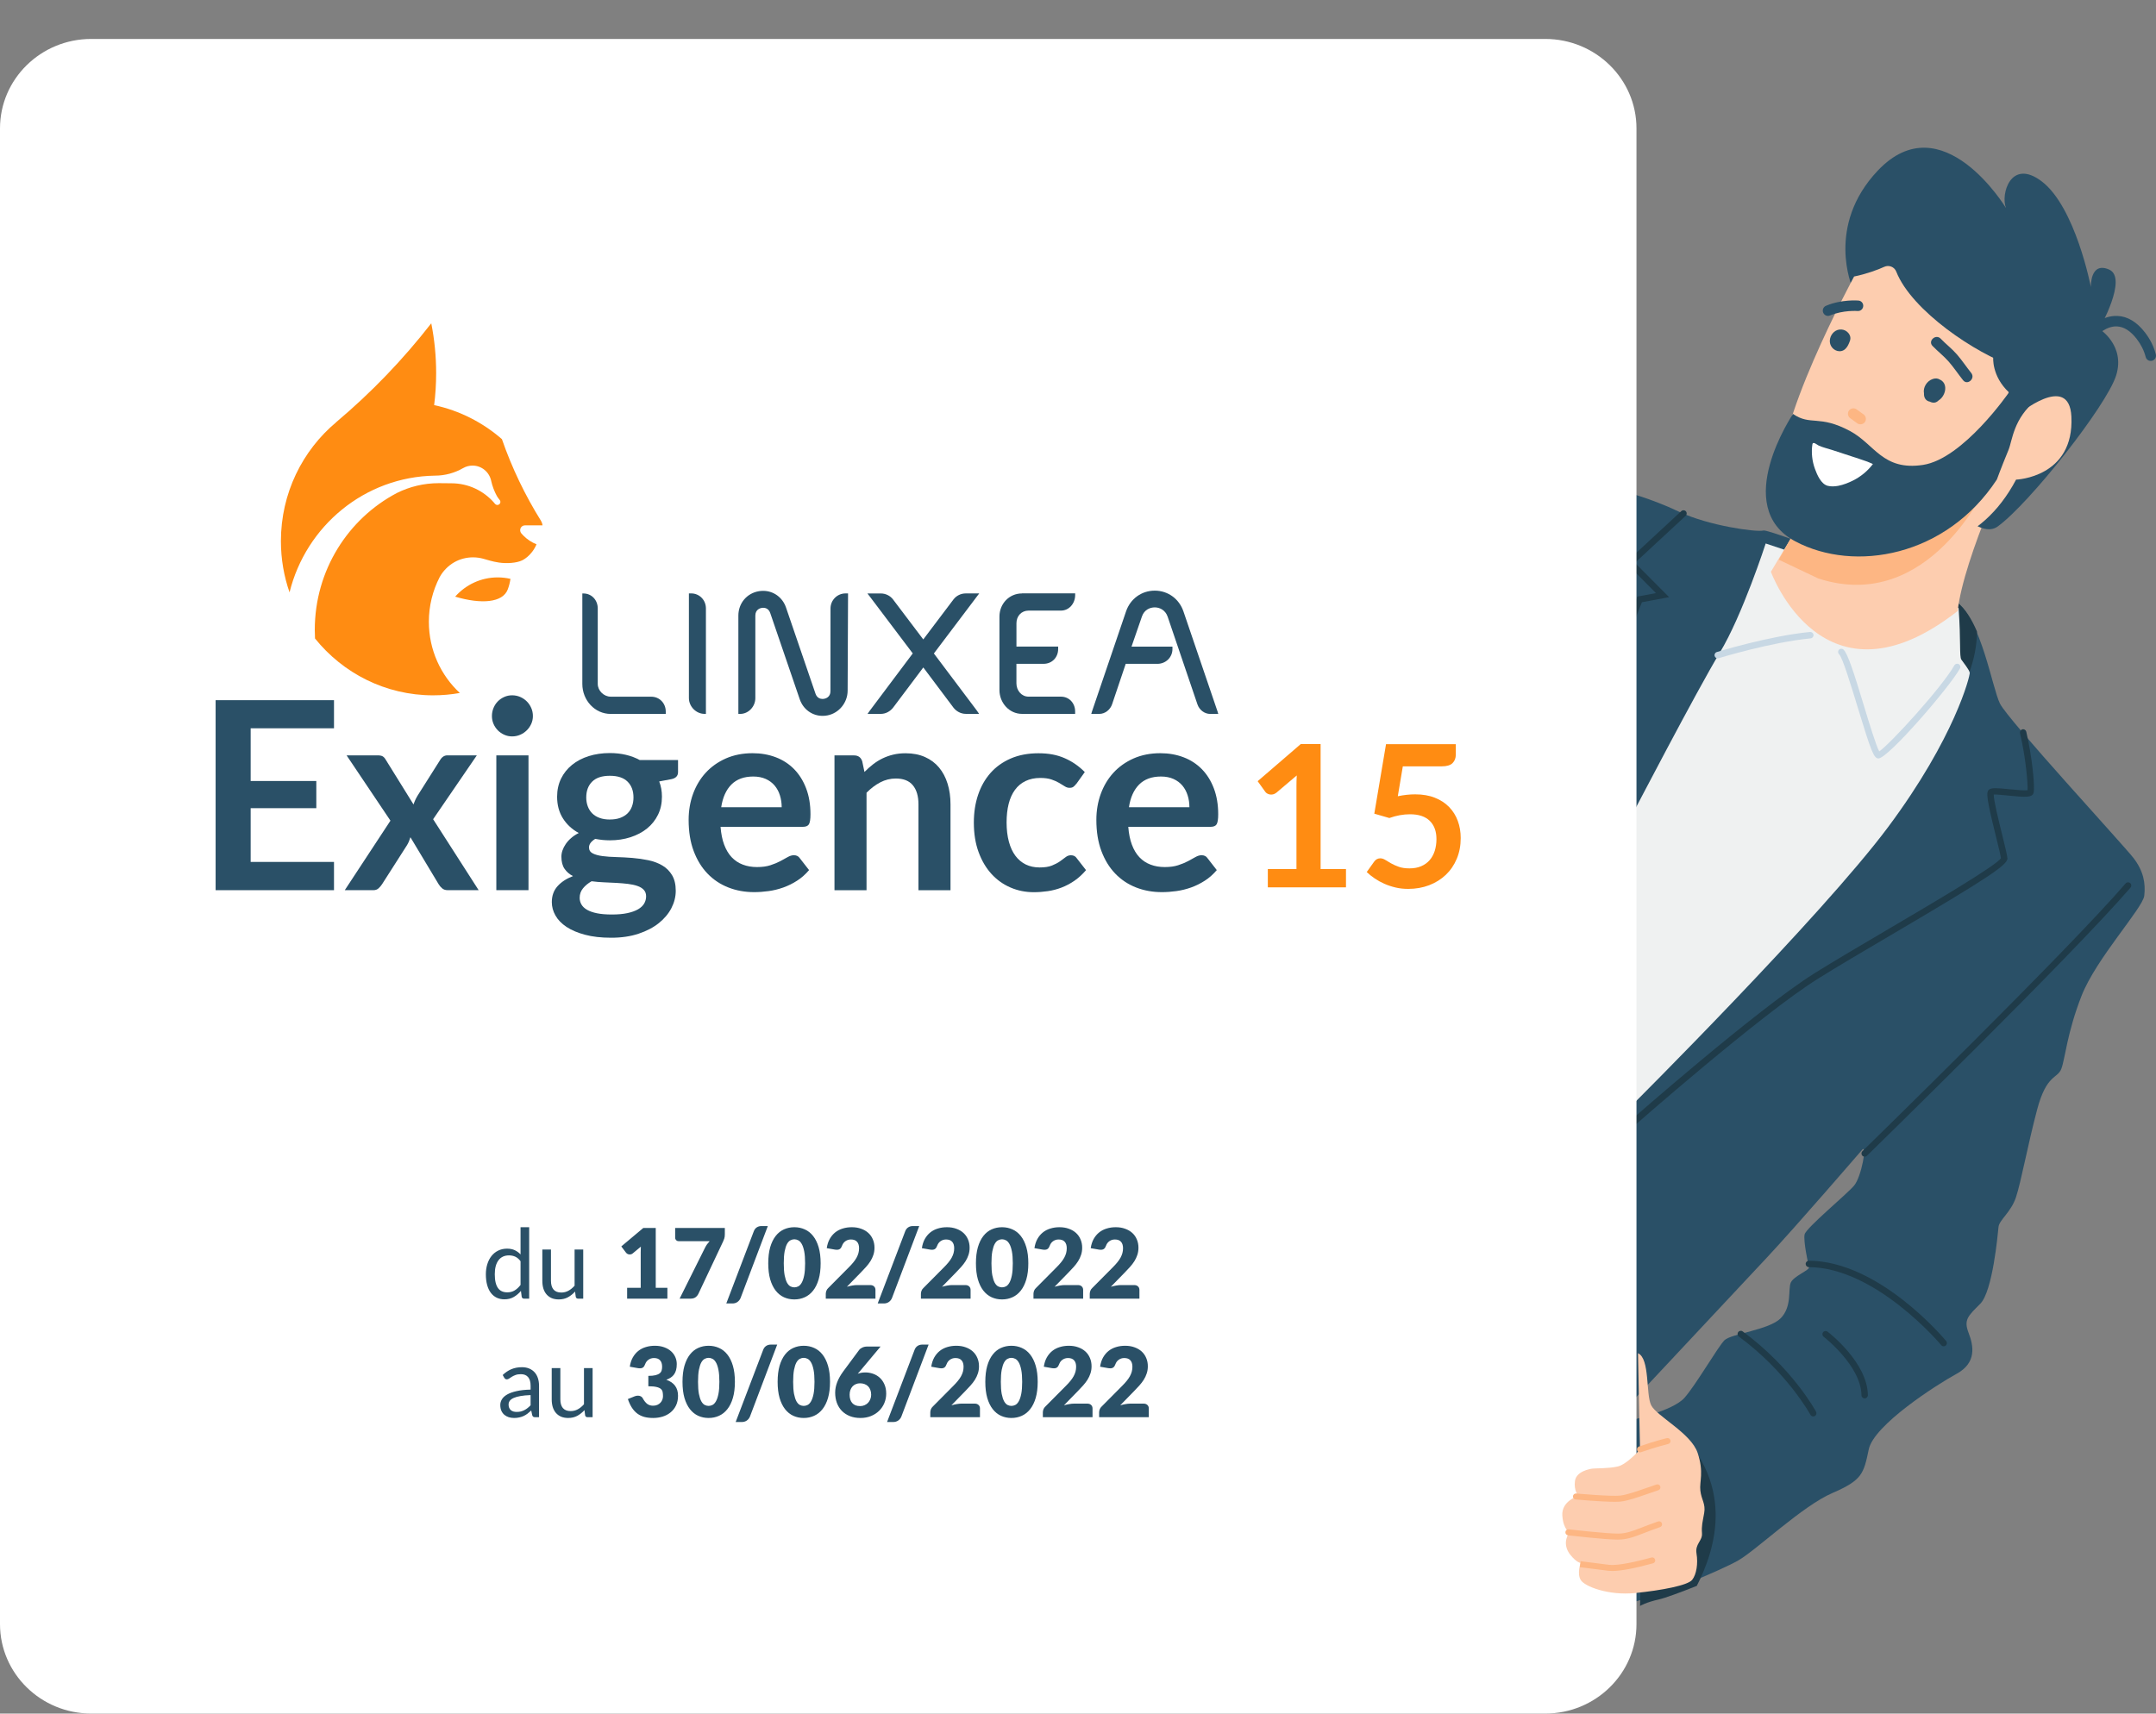 <svg xmlns="http://www.w3.org/2000/svg" width="400" height="318" viewBox="0 0 400 318" fill="none"><rect x="0" y="0" width="400" height="318" fill="#808080" stroke="none"/><g clip-path="url(#clip0_1503_3456)"><path d="M363.006 111.779C367.67 115.299 369.565 127.558 371.052 130.574C372.538 133.587 393.901 156.752 395.794 159.188C397.686 161.626 398.093 163.929 397.822 166.232C397.551 168.535 388.897 177.883 386.192 184.788C383.487 191.697 383.153 196.439 382.442 198.335C381.73 200.231 379.702 199.284 377.945 205.919C376.188 212.556 374.969 219.329 374.024 222.172C373.076 225.017 370.913 226.371 370.778 227.724C370.642 229.078 369.698 239.643 367.399 241.946C365.1 244.249 364.291 244.927 365.235 247.365C366.18 249.804 366.722 252.918 363.003 254.949C359.284 256.981 347.657 264.432 346.709 268.969C345.762 273.505 345.494 274.685 339.948 277.077C334.406 279.468 325.885 287.629 322.506 289.576C319.127 291.522 307.397 296.264 304.947 296.806C302.497 297.349 301.413 298.024 301.413 298.024L302.361 263.619C302.361 263.619 310.338 261.858 312.501 259.42C314.665 256.981 318.721 249.937 319.939 248.719C321.155 247.501 328.187 246.823 330.35 244.656C332.513 242.488 331.701 239.239 332.243 238.018C332.784 236.8 335.757 235.715 335.622 235.172C335.486 234.63 334.538 230.295 334.809 229.077C335.08 227.86 342.65 221.626 344.004 220.001C345.355 218.377 346.439 212.282 345.491 213.364C344.543 214.449 333.59 227.182 327.777 233.412C321.964 239.643 301.41 261.587 301.41 261.587V91.254C301.41 91.254 306.146 92.409 311.553 94.983C316.96 97.557 325.885 98.8 327.169 98.45C328.454 98.1 362.999 111.782 362.999 111.782L363.006 111.779Z" fill="#2A5067"></path><path d="M366.79 117.199C366.781 119.767 366.239 122.41 365.342 124.849C365.342 124.849 349.386 146.453 349.76 145.913C350.053 145.49 355.287 119.609 359.721 110.441C361.815 111.265 363.109 111.779 363.109 111.779C364.589 112.896 365.792 114.896 366.79 117.202V117.199Z" fill="#1F3B49"></path><path d="M363.379 112.854C363.823 118.958 363.486 121.804 363.89 122.412C364.296 123.021 365.376 124.308 365.445 124.851C365.511 125.394 362.712 136.839 350.289 153.499C337.863 170.159 302.574 205.309 302.574 205.309V151.669C302.574 151.669 314.878 128.031 319.069 121.125C323.26 114.216 327.587 100.859 327.587 100.859L363.379 112.854Z" fill="#EFF1F1"></path><path d="M328.555 106.107C328.555 106.107 338.27 132.909 363.213 113.384C364.256 103.482 373.879 83.162 373.879 83.162L369.851 82.692L365.414 81.203L348.199 89.484L338.317 89.74L328.555 106.107Z" fill="#FDCDAF"></path><path d="M348.493 140.752C350.291 140.752 361.631 127.622 363.63 124.057C363.791 123.77 363.69 123.404 363.404 123.243C363.117 123.082 362.755 123.183 362.591 123.47C360.321 127.511 350.694 138.064 348.654 139.439C348.058 138.367 346.814 134.272 345.797 130.925C343.983 124.956 342.825 121.281 342.015 120.546C341.773 120.325 341.395 120.341 341.174 120.587C340.954 120.83 340.97 121.208 341.215 121.429C341.839 122 343.47 127.36 344.66 131.275C347.148 139.458 347.649 140.701 348.474 140.752C348.48 140.752 348.49 140.752 348.496 140.752H348.493Z" fill="#C8D8E4"></path><path d="M318.694 122.172C318.754 122.172 318.81 122.163 318.87 122.147C318.965 122.119 328.434 119.2 335.922 118.469C336.25 118.437 336.489 118.144 336.458 117.816C336.426 117.487 336.124 117.254 335.806 117.279C328.194 118.021 318.612 120.973 318.514 121.005C318.199 121.103 318.023 121.437 318.121 121.753C318.199 122.008 318.436 122.172 318.691 122.172H318.694Z" fill="#C8D8E4"></path><path d="M302.47 209.359C302.303 209.359 302.14 209.29 302.023 209.157C301.806 208.911 301.831 208.532 302.077 208.315C302.313 208.107 325.899 187.345 336.634 180.623C340.193 178.395 345.099 175.509 350.292 172.452C358.747 167.477 370.285 160.688 371.23 159.265C371.145 158.622 370.729 156.94 370.292 155.17C368.534 148.063 368.446 146.996 369.029 146.533C369.485 146.167 370.443 146.223 372.855 146.466C373.9 146.57 375.588 146.741 376.165 146.64C376.265 145.514 375.824 140.51 374.773 136.068C374.697 135.747 374.895 135.425 375.214 135.349C375.535 135.27 375.856 135.472 375.932 135.791C376.99 140.258 377.604 146.186 377.27 147.186C376.986 148.041 375.673 147.946 372.738 147.653C371.772 147.555 370.355 147.413 369.895 147.447C369.873 148.495 370.852 152.457 371.454 154.883C371.97 156.978 372.379 158.634 372.433 159.275C372.534 160.48 368.711 163.003 350.9 173.483C345.713 176.534 340.813 179.417 337.271 181.638C326.62 188.307 303.106 209.006 302.87 209.214C302.757 209.315 302.615 209.362 302.477 209.362L302.47 209.359Z" fill="#1F3B49"></path><path d="M345.951 214.657C346.102 214.657 346.25 214.6 346.367 214.487C346.745 214.117 384.294 177.46 395.272 164.721C395.486 164.472 395.461 164.093 395.209 163.878C394.957 163.664 394.582 163.692 394.368 163.942C383.425 176.642 345.913 213.262 345.535 213.632C345.299 213.862 345.296 214.24 345.523 214.477C345.639 214.597 345.794 214.657 345.948 214.657H345.951Z" fill="#1F3B49"></path><path d="M360.612 249.842C360.747 249.842 360.883 249.798 360.993 249.703C361.245 249.492 361.28 249.116 361.069 248.864C360.565 248.258 348.573 234.021 335.599 233.961C335.272 233.961 335.004 234.226 335.004 234.554C335.004 234.882 335.268 235.15 335.596 235.153C348.022 235.21 360.036 249.482 360.155 249.627C360.272 249.769 360.442 249.842 360.612 249.842Z" fill="#1F3B49"></path><path d="M336.409 262.861C336.507 262.861 336.601 262.839 336.693 262.789C336.982 262.631 337.089 262.271 336.932 261.981C336.752 261.65 332.438 253.794 323.319 247.081C323.054 246.886 322.679 246.942 322.487 247.207C322.292 247.472 322.349 247.848 322.613 248.04C331.506 254.586 335.842 262.467 335.887 262.546C335.994 262.744 336.198 262.858 336.409 262.858V262.861Z" fill="#1F3B49"></path><path d="M345.95 259.512H345.956C346.287 259.512 346.548 259.241 346.545 258.909C346.467 252.862 339.369 247.357 339.066 247.126C338.805 246.928 338.43 246.975 338.232 247.237C338.033 247.499 338.081 247.874 338.342 248.073C338.411 248.127 345.279 253.458 345.355 258.922C345.358 259.25 345.626 259.512 345.95 259.512Z" fill="#1F3B49"></path><path d="M301.52 119.654C301.848 119.654 302.115 119.385 302.115 119.057C302.115 118.215 303.602 114.262 304.619 111.764L309.67 110.823L303.328 104.448L312.74 95.725C312.983 95.501 312.995 95.122 312.775 94.883C312.551 94.64 312.173 94.627 311.931 94.851L301.608 104.416L307.229 110.066L303.762 110.713L303.639 111.013C303.186 112.117 300.922 117.694 300.922 119.064C300.922 119.395 301.19 119.66 301.517 119.66L301.52 119.654Z" fill="#1F3B49"></path><path d="M343.665 53.338C343.665 53.338 338.652 41.933 348.389 31.655C360.352 19.03 372.177 38.614 372.177 38.614C371.122 36.075 373.059 29.324 378.771 33.639C385.06 38.391 387.916 53.262 387.916 53.262C387.916 53.262 387.74 48.464 391.301 50.025C394.86 51.587 389.475 61.032 389.475 61.032C389.475 61.032 394.353 64.045 392.611 69.657C390.867 75.263 376.504 93.45 370.637 97.699C364.317 102.28 348.723 75.039 348.723 75.039L343.668 53.338H343.665Z" fill="#2A5067"></path><path d="M399.349 66.92C399.822 66.756 400.096 66.255 399.97 65.763C399.598 64.318 398.924 62.952 397.964 61.709C396.449 59.743 394.723 58.706 392.84 58.63C389.896 58.507 387.748 60.819 387.657 60.917C387.295 61.314 387.323 61.933 387.717 62.292C388.113 62.658 388.727 62.633 389.09 62.232C389.102 62.217 390.737 60.482 392.768 60.576C394.049 60.633 395.278 61.415 396.424 62.901C397.221 63.936 397.781 65.059 398.083 66.245C398.219 66.769 398.748 67.081 399.267 66.946C399.296 66.942 399.321 66.933 399.346 66.924L399.349 66.92Z" fill="#2A5067"></path><path d="M343.991 51.309C343.991 51.309 328.327 80.166 330.736 89.305C332.012 94.135 339.812 98.491 343.833 99.93C356.212 104.356 367.555 101.23 374.042 89.008C374.042 89.008 384.859 88.636 384.302 77.307C383.892 68.979 374.307 77.027 374.307 77.027C374.307 77.027 371.293 76.809 373.431 67.906C366.746 65.711 354.679 57.707 351.807 50.398C351.457 49.511 350.427 49.117 349.565 49.524C348.472 50.038 346.208 50.868 343.991 51.312V51.309Z" fill="#FDCDAF"></path><path d="M358.571 70.335C359.043 70.177 359.5 70.187 359.887 70.439C359.935 70.461 359.982 70.484 360.029 70.512C360.045 70.518 360.067 70.521 360.083 70.531C360.098 70.54 360.108 70.556 360.124 70.562C361.474 71.414 360.898 73.55 359.676 74.297C359.459 74.512 359.207 74.682 358.899 74.717C358.596 74.752 358.284 74.673 358.014 74.522C357.985 74.522 357.957 74.525 357.925 74.515C357.201 74.313 356.927 73.704 356.956 73.01C356.741 71.922 357.463 70.704 358.574 70.335H358.571Z" fill="#2A5067"></path><path d="M340.241 61.628C341.051 60.896 342.317 60.997 342.984 61.871C343.041 61.944 343.094 62.032 343.135 62.117C343.29 62.395 343.343 62.726 343.268 63.057C343.258 63.095 343.249 63.13 343.239 63.174C343.233 63.18 343.233 63.193 343.23 63.206C343.028 63.77 342.808 64.338 342.361 64.755C341.501 65.565 340.191 65.143 339.69 64.165C339.253 63.31 339.549 62.246 340.241 61.628Z" fill="#2A5067"></path><path d="M343.028 76.203C343.34 75.755 343.992 75.638 344.439 75.96C344.876 76.272 345.314 76.591 345.752 76.903C346.196 77.225 346.312 77.866 345.997 78.32C345.683 78.761 345.034 78.885 344.587 78.563C344.149 78.244 343.711 77.932 343.27 77.613C342.826 77.298 342.71 76.651 343.028 76.203Z" fill="#FDB683"></path><path d="M360.053 62.85C361.032 63.872 362.163 64.727 363.089 65.799C364.027 66.891 364.827 68.096 365.724 69.222C366.534 70.238 365.022 71.585 364.207 70.563C363.312 69.44 362.512 68.228 361.571 67.143C360.642 66.071 359.514 65.213 358.535 64.194C357.631 63.25 359.149 61.913 360.053 62.85Z" fill="#2A5067"></path><path d="M345.064 57.656C345.404 57.526 345.656 57.211 345.684 56.823C345.728 56.287 345.329 55.817 344.796 55.776C344.67 55.766 341.666 55.523 338.775 56.747C338.281 56.952 338.048 57.523 338.256 58.022C338.464 58.52 339.03 58.77 339.528 58.542C341.984 57.517 344.614 57.713 344.639 57.716C344.787 57.725 344.932 57.703 345.064 57.656Z" fill="#2A5067"></path><path d="M337.355 107.353C357.893 114.025 368.555 90.125 368.555 90.125L348.934 94.519C348.663 95.046 346.273 93.904 344.597 93.308C341.744 98.311 333.699 97.479 333.488 97.671C333.321 98.012 330.008 103.867 330.008 103.867L337.351 107.353H337.355Z" fill="#FDB683"></path><path d="M369.802 66.269C369.802 66.269 369.452 69.748 372.721 72.818C372.721 72.818 364.228 85.156 356.759 86.279C349.289 87.402 347.806 82.437 343.233 79.989C337.496 76.919 335.909 79.067 332.656 76.818C332.656 76.818 321.02 94.078 333.1 100.475C344.04 106.267 361.063 103.34 370.479 88.983C370.479 88.983 371.131 87.153 372.633 83.503C373.373 81.705 373.515 77.683 377.785 74.222C382.058 70.767 376.355 64.199 376.355 64.199L369.799 66.269H369.802Z" fill="#2A5067"></path><path d="M341.036 90.16C340.368 90.283 339.707 90.308 339.112 90.16C337.858 89.851 337.125 88.109 336.728 87.021C336.199 85.573 336.022 83.992 336.249 82.462C336.34 81.838 337.109 82.538 337.405 82.68C338.186 83.04 339.086 83.235 339.905 83.503C341.565 84.049 343.224 84.592 344.884 85.134C345.762 85.425 346.644 85.712 347.476 86.119C346.509 87.399 345.24 88.447 343.807 89.166C343.02 89.564 342.025 89.971 341.033 90.163L341.036 90.16Z" fill="white"></path><path d="M286.681 7.227H16.933C7.581 7.227 0 14.661 0 23.832V301.394C0 310.565 7.581 317.999 16.933 317.999H286.681C296.033 317.999 303.614 310.565 303.614 301.394V23.832C303.614 14.661 296.033 7.227 286.681 7.227Z" fill="white"></path><path d="M304.273 298.029L305.111 267.653C307.681 265.189 309.381 263.652 309.381 263.652C322.554 274.842 318.177 287.695 314.804 294.301C311.686 295.547 308.871 296.572 307.81 296.809C305.36 297.351 304.277 298.026 304.277 298.026L304.273 298.029Z" fill="#1F3B49"></path><path d="M303.902 251.129C306.134 252.145 305.325 258.748 306.339 260.779C307.353 262.811 313.743 265.959 314.958 269.619C316.174 273.275 315.264 274.903 315.465 276.629C315.667 278.354 316.479 279.067 316.174 280.793C315.868 282.518 315.667 283.13 315.767 284.553C315.868 285.976 314.448 286.484 314.753 288.314C315.059 290.143 314.753 292.175 313.941 293.191C313.128 294.207 308.364 295.122 303.395 295.629C298.425 296.137 293.963 294.412 293.255 293.191C292.546 291.973 293.255 290.042 293.255 290.042C293.255 290.042 292.546 290.042 291.328 288.519C290.109 286.995 290.619 285.572 290.619 285.572C290.619 285.572 290.89 284.642 291.091 284.471C291.293 284.301 290.062 284.023 289.857 281.279C289.655 278.534 292.814 277.613 292.814 277.613C292.814 277.613 291.935 276.562 292.206 274.802C292.477 273.042 294.911 272.6 295.519 272.534C296.127 272.467 298.325 272.534 300.082 272.161C301.839 271.789 304.27 268.978 304.27 268.978L303.899 251.132L303.902 251.129Z" fill="#FDCDAF"></path><path d="M299.643 278.698C300.087 278.698 300.461 278.686 300.723 278.654C302.055 278.493 303.78 277.891 305.78 277.197C306.391 276.985 307.024 276.764 307.676 276.547C307.969 276.449 308.126 276.133 308.028 275.843C307.931 275.55 307.616 275.392 307.326 275.49C306.671 275.711 306.032 275.932 305.418 276.146C303.478 276.821 301.806 277.402 300.59 277.55C298.991 277.746 292.497 277.165 292.431 277.159C292.123 277.137 291.855 277.358 291.827 277.664C291.798 277.97 292.025 278.241 292.33 278.269C292.56 278.291 297.186 278.701 299.639 278.701L299.643 278.698Z" fill="#FDB683"></path><path d="M300.15 285.715C301.875 285.715 303.145 285.226 305.062 284.482C305.891 284.16 306.826 283.797 307.988 283.399C308.278 283.298 308.435 282.983 308.334 282.693C308.233 282.403 307.922 282.248 307.629 282.346C306.448 282.75 305.5 283.119 304.662 283.444C302.798 284.166 301.671 284.601 300.153 284.601C297.879 284.601 291.112 283.819 291.043 283.813C290.74 283.775 290.463 283.996 290.426 284.302C290.391 284.608 290.608 284.882 290.914 284.92C291.194 284.952 297.813 285.718 300.153 285.718L300.15 285.715Z" fill="#FDB683"></path><path d="M299.104 291.538C300.701 291.538 303.245 291.062 306.687 290.115C306.983 290.033 307.157 289.727 307.075 289.431C306.993 289.134 306.687 288.958 306.391 289.04C301.592 290.358 299.473 290.503 298.541 290.396C297.678 290.295 293.247 289.727 293.247 289.727L293.105 290.831C293.105 290.831 297.549 291.399 298.412 291.5C298.616 291.526 298.849 291.535 299.104 291.535V291.538Z" fill="#FDB683"></path><path d="M304.271 269.527C304.331 269.527 304.394 269.518 304.453 269.496C307.514 268.436 309.483 267.975 309.501 267.972C309.801 267.902 309.986 267.603 309.917 267.303C309.848 267.003 309.549 266.814 309.25 266.887C309.168 266.906 307.206 267.363 304.085 268.442C303.795 268.543 303.641 268.861 303.742 269.152C303.821 269.382 304.038 269.527 304.268 269.527H304.271Z" fill="#FDB683"></path><g clip-path="url(#clip1_1503_3456)"><path d="M40.004 129.938V165.198H61.966V159.954H46.505V149.98H58.685V144.935H46.505V135.154H61.966V129.938H40.004Z" fill="#2A5067"></path><path d="M88.804 165.197H83.076C82.646 165.197 82.297 165.087 82.03 164.855C81.763 164.628 81.545 164.369 81.371 164.076L76.145 155.372C76.063 155.648 75.97 155.907 75.867 156.15C75.763 156.393 75.649 156.625 75.518 156.834L70.891 164.076C70.717 164.352 70.499 164.612 70.243 164.844C69.987 165.081 69.665 165.197 69.284 165.197H63.965L72.439 152.297L64.303 140.176H70.03C70.466 140.176 70.788 140.236 70.995 140.358C71.202 140.479 71.387 140.678 71.545 140.954L76.722 149.294C76.897 148.742 77.147 148.196 77.469 147.661L81.632 141.076C81.987 140.474 82.439 140.176 83.006 140.176H88.466L80.357 152.027L88.804 165.197Z" fill="#2A5067"></path><path d="M98.05 165.197H92.083V140.176H98.05V165.197ZM98.868 132.884C98.868 133.408 98.764 133.894 98.557 134.347C98.35 134.799 98.072 135.202 97.723 135.539C97.38 135.881 96.977 136.152 96.508 136.356C96.045 136.56 95.543 136.66 95.015 136.66C94.486 136.66 94.018 136.56 93.56 136.356C93.102 136.152 92.704 135.881 92.366 135.539C92.029 135.197 91.761 134.799 91.565 134.347C91.364 133.889 91.266 133.403 91.266 132.884C91.266 132.365 91.364 131.846 91.565 131.372C91.767 130.897 92.029 130.494 92.366 130.152C92.704 129.81 93.102 129.539 93.56 129.335C94.018 129.131 94.503 129.031 95.015 129.031C95.527 129.031 96.045 129.131 96.508 129.335C96.977 129.539 97.38 129.81 97.723 130.152C98.072 130.494 98.345 130.897 98.557 131.372C98.77 131.841 98.868 132.349 98.868 132.884Z" fill="#2A5067"></path><path d="M113.147 152.081C113.883 152.081 114.526 151.982 115.071 151.778C115.616 151.573 116.068 151.297 116.433 150.939C116.793 150.58 117.071 150.149 117.251 149.647C117.436 149.145 117.529 148.593 117.529 147.991C117.529 146.755 117.164 145.778 116.433 145.055C115.703 144.331 114.608 143.967 113.147 143.967C111.687 143.967 110.586 144.331 109.861 145.055C109.131 145.778 108.766 146.755 108.766 147.991C108.766 148.576 108.858 149.123 109.044 149.625C109.229 150.127 109.501 150.563 109.861 150.928C110.221 151.292 110.679 151.579 111.234 151.783C111.785 151.987 112.428 152.087 113.153 152.087L113.147 152.081ZM119.872 166.328C119.872 165.836 119.725 165.445 119.436 165.13C119.147 164.821 118.755 164.584 118.253 164.412C117.758 164.241 117.174 164.114 116.51 164.032C115.845 163.949 115.136 163.894 114.39 163.849C113.643 163.811 112.875 163.772 112.079 163.739C111.283 163.706 110.51 163.64 109.758 163.54C109.098 163.916 108.57 164.352 108.161 164.859C107.752 165.362 107.545 165.947 107.545 166.615C107.545 167.056 107.654 167.465 107.872 167.846C108.09 168.227 108.433 168.558 108.907 168.834C109.382 169.11 109.997 169.325 110.749 169.48C111.507 169.634 112.428 169.711 113.518 169.711C114.608 169.711 115.578 169.629 116.384 169.457C117.185 169.286 117.85 169.049 118.368 168.751C118.891 168.447 119.267 168.094 119.512 167.68C119.752 167.266 119.872 166.813 119.872 166.328ZM125.796 141.042V143.283C125.796 144 125.371 144.436 124.52 144.602L122.302 145.016C122.64 145.877 122.809 146.821 122.809 147.842C122.809 149.078 122.569 150.193 122.079 151.198C121.589 152.197 120.913 153.047 120.046 153.748C119.18 154.449 118.155 154.985 116.973 155.371C115.79 155.752 114.521 155.945 113.158 155.945C112.673 155.945 112.21 155.917 111.758 155.873C111.305 155.824 110.869 155.757 110.433 155.675C109.665 156.149 109.278 156.674 109.278 157.259C109.278 157.761 109.507 158.136 109.965 158.368C110.422 158.606 111.033 158.771 111.785 158.871C112.542 158.97 113.398 159.031 114.362 159.053C115.327 159.08 116.308 159.13 117.322 159.213C118.335 159.296 119.322 159.439 120.286 159.638C121.251 159.842 122.106 160.162 122.864 160.604C123.616 161.04 124.221 161.641 124.678 162.398C125.136 163.154 125.371 164.125 125.371 165.312C125.371 166.416 125.098 167.492 124.564 168.53C124.025 169.568 123.245 170.495 122.226 171.312C121.207 172.129 119.954 172.78 118.471 173.277C116.984 173.774 115.294 174.022 113.403 174.022C111.512 174.022 109.921 173.84 108.542 173.47C107.164 173.106 106.014 172.615 105.098 172.008C104.183 171.4 103.502 170.694 103.055 169.899C102.602 169.104 102.379 168.276 102.379 167.41C102.379 166.239 102.728 165.257 103.425 164.473C104.123 163.684 105.082 163.055 106.303 162.585C105.643 162.243 105.12 161.79 104.733 161.222C104.346 160.653 104.155 159.903 104.155 158.975C104.155 158.6 104.221 158.214 104.357 157.816C104.493 157.419 104.695 157.021 104.962 156.635C105.224 156.243 105.556 155.873 105.959 155.526C106.357 155.172 106.831 154.863 107.376 154.587C106.123 153.903 105.142 152.997 104.428 151.855C103.714 150.718 103.36 149.382 103.36 147.853C103.36 146.617 103.605 145.502 104.09 144.497C104.581 143.498 105.262 142.642 106.139 141.936C107.011 141.229 108.046 140.688 109.24 140.313C110.433 139.938 111.741 139.75 113.153 139.75C114.21 139.75 115.207 139.86 116.134 140.081C117.065 140.302 117.916 140.622 118.689 141.047H125.79L125.796 141.042Z" fill="#2A5067"></path><path d="M145.026 149.812C145.026 149.034 144.917 148.294 144.699 147.604C144.481 146.914 144.159 146.307 143.723 145.788C143.288 145.27 142.737 144.856 142.072 144.557C141.407 144.259 140.628 144.105 139.751 144.105C138.034 144.105 136.683 144.602 135.696 145.59C134.71 146.583 134.078 147.991 133.805 149.807H145.026V149.812ZM133.685 153.444C133.783 154.73 134.007 155.84 134.361 156.773C134.715 157.711 135.179 158.484 135.756 159.091C136.334 159.698 137.021 160.156 137.816 160.454C138.606 160.758 139.489 160.907 140.448 160.907C141.407 160.907 142.241 160.797 142.939 160.565C143.636 160.339 144.247 160.085 144.77 159.809C145.293 159.533 145.751 159.279 146.143 159.052C146.541 158.826 146.917 158.71 147.287 158.71C147.783 158.71 148.154 158.898 148.394 159.273L150.105 161.47C149.446 162.248 148.71 162.905 147.892 163.43C147.075 163.959 146.219 164.379 145.331 164.699C144.437 165.014 143.533 165.24 142.606 165.367C141.685 165.494 140.786 165.56 139.92 165.56C138.203 165.56 136.606 165.273 135.13 164.694C133.653 164.114 132.367 163.264 131.277 162.132C130.181 161.001 129.326 159.604 128.699 157.937C128.072 156.27 127.762 154.339 127.762 152.147C127.762 150.442 128.034 148.835 128.579 147.328C129.13 145.827 129.909 144.519 130.928 143.404C131.952 142.289 133.195 141.406 134.661 140.754C136.132 140.109 137.783 139.777 139.631 139.777C141.189 139.777 142.623 140.031 143.941 140.534C145.26 141.036 146.388 141.776 147.337 142.741C148.279 143.707 149.026 144.894 149.56 146.302C150.099 147.709 150.366 149.316 150.366 151.12C150.366 152.031 150.268 152.644 150.078 152.964C149.887 153.279 149.516 153.439 148.966 153.439H133.68L133.685 153.444Z" fill="#2A5067"></path><path d="M160.39 143.25C160.886 142.748 161.414 142.278 161.965 141.848C162.521 141.417 163.104 141.053 163.725 140.749C164.341 140.451 165 140.214 165.714 140.043C166.417 139.872 167.185 139.789 168.019 139.789C169.371 139.789 170.564 140.021 171.61 140.485C172.651 140.948 173.523 141.6 174.221 142.439C174.918 143.278 175.447 144.277 175.807 145.441C176.166 146.6 176.346 147.881 176.346 149.283V165.208H170.401V149.283C170.401 147.754 170.057 146.573 169.365 145.734C168.673 144.895 167.621 144.475 166.21 144.475C165.185 144.475 164.221 144.713 163.316 145.187C162.417 145.657 161.567 146.302 160.766 147.114V165.208H154.82V140.186H158.455C159.229 140.186 159.73 140.551 159.97 141.285L160.384 143.261L160.39 143.25Z" fill="#2A5067"></path><path d="M199.673 145.469C199.499 145.695 199.324 145.877 199.155 146.004C198.986 146.137 198.746 146.203 198.425 146.203C198.12 146.203 197.82 146.109 197.537 145.922C197.248 145.734 196.899 145.524 196.496 145.287C196.098 145.049 195.618 144.84 195.068 144.652C194.518 144.464 193.826 144.37 193.008 144.37C191.962 144.37 191.052 144.564 190.262 144.945C189.471 145.325 188.817 145.877 188.3 146.589C187.777 147.307 187.39 148.168 187.133 149.189C186.877 150.205 186.752 151.359 186.752 152.639C186.752 153.92 186.894 155.162 187.177 156.199C187.455 157.237 187.864 158.115 188.392 158.821C188.921 159.528 189.564 160.063 190.316 160.433C191.073 160.797 191.924 160.979 192.872 160.979C193.82 160.979 194.583 160.864 195.166 160.626C195.755 160.389 196.245 160.129 196.648 159.848C197.052 159.566 197.4 159.301 197.7 159.07C197.994 158.832 198.327 158.716 198.697 158.716C199.177 158.716 199.542 158.904 199.776 159.279L201.488 161.476C200.828 162.255 200.114 162.911 199.346 163.441C198.578 163.971 197.776 164.391 196.954 164.711C196.125 165.025 195.275 165.252 194.403 165.379C193.531 165.506 192.654 165.572 191.793 165.572C190.267 165.572 188.828 165.285 187.482 164.705C186.136 164.126 184.954 163.287 183.946 162.183C182.937 161.079 182.136 159.721 181.553 158.12C180.965 156.519 180.676 154.692 180.676 152.645C180.676 150.807 180.932 149.106 181.455 147.533C181.978 145.966 182.747 144.608 183.755 143.46C184.763 142.317 186.016 141.417 187.509 140.766C188.997 140.12 190.719 139.789 192.659 139.789C194.599 139.789 196.125 140.093 197.509 140.694C198.899 141.296 200.147 142.157 201.259 143.278L199.689 145.474L199.673 145.469Z" fill="#2A5067"></path><path d="M220.67 149.812C220.67 149.034 220.561 148.294 220.343 147.604C220.125 146.914 219.804 146.307 219.368 145.788C218.932 145.27 218.382 144.856 217.717 144.557C217.052 144.259 216.273 144.105 215.395 144.105C213.679 144.105 212.327 144.602 211.341 145.59C210.354 146.583 209.722 147.991 209.45 149.807H220.67V149.812ZM209.33 153.444C209.428 154.73 209.651 155.84 210.006 156.773C210.36 157.711 210.823 158.484 211.401 159.091C211.978 159.698 212.665 160.156 213.461 160.454C214.251 160.758 215.134 160.907 216.093 160.907C217.052 160.907 217.886 160.797 218.583 160.565C219.281 160.339 219.891 160.085 220.414 159.809C220.937 159.533 221.395 159.279 221.788 159.052C222.185 158.826 222.561 158.71 222.932 158.71C223.428 158.71 223.798 158.898 224.038 159.273L225.749 161.47C225.09 162.248 224.354 162.905 223.537 163.43C222.719 163.959 221.864 164.379 220.976 164.699C220.082 165.014 219.177 165.24 218.251 165.367C217.33 165.494 216.431 165.56 215.564 165.56C213.848 165.56 212.251 165.273 210.774 164.694C209.297 164.114 208.011 163.264 206.921 162.132C205.826 161.001 204.97 159.604 204.344 157.937C203.717 156.27 203.406 154.339 203.406 152.147C203.406 150.442 203.679 148.835 204.224 147.328C204.774 145.827 205.553 144.519 206.572 143.404C207.597 142.289 208.839 141.406 210.305 140.754C211.777 140.109 213.428 139.777 215.275 139.777C216.834 139.777 218.267 140.031 219.586 140.534C220.905 141.036 222.033 141.776 222.981 142.741C223.924 143.707 224.67 144.894 225.204 146.302C225.739 147.709 226.011 149.316 226.011 151.12C226.011 152.031 225.913 152.644 225.722 152.964C225.531 153.279 225.161 153.439 224.61 153.439H209.324L209.33 153.444Z" fill="#2A5067"></path><path d="M84.445 110.724C86.385 108.532 89.203 107.152 92.336 107.152C93.148 107.152 93.944 107.246 94.707 107.423C94.598 108.14 94.429 108.797 94.2 109.393C93.268 111.85 89.301 112.17 84.445 110.724Z" fill="#FF8C12"></path><path d="M97.397 97.492C97.397 97.492 97.43 97.492 97.447 97.492H100.656C100.629 97.216 100.547 96.957 100.406 96.725C100.395 96.703 100.389 96.686 100.378 96.664C97.43 91.939 94.983 86.861 93.12 81.496C89.583 78.41 85.283 76.197 80.547 75.181C80.793 73.233 80.918 71.251 80.918 69.242C80.918 66.073 80.607 62.988 80.013 59.996C74.787 66.719 68.875 72.868 62.379 78.338H62.395C56.117 83.588 52.117 91.531 52.117 100.417C52.117 103.751 52.684 106.958 53.719 109.934C56.749 97.63 67.648 88.473 80.689 88.268C82.597 88.268 84.389 87.755 85.932 86.861H85.937C86.449 86.568 87.043 86.403 87.67 86.403C89.349 86.403 90.749 87.584 91.114 89.168L91.13 89.251C91.354 90.239 91.708 91.177 92.182 92.044C92.313 92.276 92.52 92.563 92.684 92.751H92.678C92.782 92.844 92.842 92.988 92.842 93.142C92.842 93.451 92.591 93.711 92.28 93.711C92.144 93.711 92.013 93.656 91.915 93.573C91.812 93.501 91.675 93.302 91.675 93.302C89.735 91.084 86.902 89.687 83.741 89.687C83.741 89.687 82.498 89.665 81.409 89.665C78.624 89.665 75.992 90.316 73.648 91.481C64.591 96.245 58.401 105.832 58.401 116.888C58.401 117.424 58.417 117.959 58.444 118.489C63.621 124.925 71.512 129.037 80.351 129.037C82.041 129.037 83.697 128.888 85.31 128.601C81.779 125.323 79.567 120.62 79.567 115.387C79.567 112.412 80.286 109.602 81.556 107.129C81.866 106.55 82.27 106.009 82.755 105.518C84.607 103.635 87.234 103.045 89.605 103.674C90.504 103.911 91.256 104.204 92.602 104.403C93.942 104.596 95.812 104.513 96.874 103.989C96.874 103.989 98.596 103.238 99.539 101.008C98.651 100.66 97.823 100.119 97.103 99.396C96.972 99.264 96.853 99.131 96.733 98.993C96.596 98.833 96.509 98.618 96.509 98.386C96.509 97.895 96.902 97.498 97.387 97.498" fill="#FF8C12"></path><path d="M120.824 129.286H113.298C112.044 129.286 110.9 128.188 110.9 126.918V112.915C110.9 111.364 109.772 110.133 108.241 110.133H108.039V126.924C108.039 129.932 110.333 132.488 113.298 132.488H123.516V132.046C123.516 130.495 122.355 129.292 120.824 129.292" fill="#2A5067"></path><path d="M128.232 110.127H127.812V129.556C127.812 131.107 129.153 132.476 130.684 132.476H130.968V112.909C130.968 111.352 129.763 110.121 128.232 110.121" fill="#2A5067"></path><path d="M189.6 110.128C187.251 110.128 185.426 112.033 185.426 114.417V128.056C185.426 130.435 187.251 132.478 189.6 132.478H199.469V132.036C199.469 130.48 198.358 129.282 196.826 129.282H190.826C189.518 129.282 188.576 128.139 188.576 126.809V123.188H193.638C195.175 123.188 196.319 121.996 196.319 120.445V119.992H188.581V115.648C188.581 114.318 189.518 113.313 190.832 113.313H196.832C198.368 113.313 199.475 111.972 199.475 110.421V110.117H189.606L189.6 110.128Z" fill="#2A5067"></path><path d="M154.084 112.927L154.073 128.261C154.073 129.393 153.163 129.636 152.885 129.685C152.792 129.702 152.699 129.707 152.612 129.707C152.247 129.707 151.593 129.58 151.299 128.73L145.827 112.74C145.184 110.863 143.517 109.648 141.582 109.648C141.321 109.648 141.043 109.671 140.781 109.715C138.552 110.096 136.988 111.956 136.988 114.241V132.484H137.337C138.874 132.484 140.138 131.109 140.138 129.558V114.241C140.138 113.109 141.037 112.861 141.321 112.811C141.413 112.8 141.495 112.789 141.593 112.789C141.958 112.789 142.607 112.916 142.901 113.766L148.372 129.757C149.015 131.639 150.683 132.848 152.618 132.848C152.917 132.848 153.228 132.815 153.528 132.76C155.653 132.34 157.261 130.408 157.261 128.156L157.337 110.427V110.123H156.868C155.331 110.123 154.084 111.371 154.084 112.922" fill="#2A5067"></path><path d="M225.872 131.987L219.562 113.462C218.766 111.127 216.679 109.609 214.243 109.609C211.807 109.609 209.72 111.111 208.919 113.446L202.608 131.992L202.461 132.483H203.96C205.033 132.483 205.981 131.705 206.33 130.684L208.853 123.194H214.733C216.265 123.194 217.524 122.007 217.524 120.45V120.003H209.927L211.861 114.406C212.297 113.137 213.376 112.717 214.248 112.717C215.12 112.717 216.205 113.186 216.635 114.45L222.161 130.717C222.51 131.744 223.464 132.489 224.532 132.489H226.025L225.878 131.998L225.872 131.987Z" fill="#2A5067"></path><path d="M181.654 110.125H179.169C178.281 110.125 177.425 110.539 176.886 111.257L171.295 118.664L165.698 111.262C165.159 110.545 164.303 110.131 163.415 110.131H160.93L161.333 110.649L169.344 121.258L161.36 131.901L160.957 132.48H163.442C164.336 132.48 165.186 132 165.731 131.277L171.3 123.864L176.87 131.288C177.409 132.005 178.27 132.475 179.164 132.475H181.649L181.251 131.89L173.262 121.269L181.273 110.655L181.676 110.125H181.654Z" fill="#2A5067"></path><path d="M249.719 161.276V164.676H235.218V161.276H240.531V145.799C240.531 145.186 240.547 144.557 240.585 143.905L236.814 147.101C236.596 147.272 236.378 147.377 236.166 147.422C235.959 147.466 235.757 147.466 235.572 147.433C235.381 147.394 235.218 147.333 235.07 147.239C234.923 147.151 234.814 147.046 234.743 146.936L233.332 144.971L241.327 138.082H245.01V161.276H249.724H249.719Z" fill="#FF8C12"></path><path d="M259.343 147.76C259.926 147.638 260.476 147.55 261.01 147.495C261.539 147.439 262.057 147.412 262.553 147.412C263.931 147.412 265.147 147.616 266.198 148.036C267.25 148.45 268.133 149.024 268.847 149.758C269.561 150.492 270.1 151.353 270.46 152.335C270.825 153.323 271.005 154.383 271.005 155.52C271.005 156.928 270.76 158.214 270.269 159.379C269.779 160.543 269.103 161.531 268.231 162.359C267.359 163.182 266.329 163.822 265.141 164.28C263.953 164.733 262.656 164.959 261.256 164.959C260.433 164.959 259.654 164.876 258.918 164.7C258.182 164.529 257.49 164.297 256.842 164.01C256.193 163.723 255.594 163.392 255.043 163.016C254.493 162.641 254.002 162.249 253.566 161.835L254.94 159.909C255.234 159.495 255.61 159.285 256.084 159.285C256.384 159.285 256.694 159.384 257.005 159.577C257.316 159.776 257.675 159.986 258.084 160.218C258.493 160.45 258.967 160.665 259.517 160.858C260.068 161.057 260.727 161.151 261.501 161.151C262.324 161.151 263.049 161.018 263.675 160.748C264.302 160.477 264.825 160.102 265.245 159.616C265.664 159.136 265.975 158.556 266.188 157.894C266.395 157.226 266.504 156.503 266.504 155.719C266.504 154.273 266.089 153.147 265.261 152.33C264.433 151.519 263.212 151.11 261.588 151.11C260.34 151.11 259.07 151.342 257.763 151.806L254.972 151L257.147 138.105H270.095V140.032C270.095 140.683 269.893 141.208 269.495 141.611C269.098 142.013 268.416 142.218 267.463 142.218H260.264L259.337 147.743L259.343 147.76Z" fill="#FF8C12"></path></g><path d="M96.576 234.052C96.276 233.65 95.952 233.371 95.604 233.215C95.256 233.053 94.866 232.972 94.434 232.972C93.588 232.972 92.937 233.275 92.481 233.881C92.025 234.487 91.797 235.351 91.797 236.473C91.797 237.067 91.848 237.577 91.95 238.003C92.052 238.423 92.202 238.771 92.4 239.047C92.598 239.317 92.841 239.515 93.129 239.641C93.417 239.767 93.744 239.83 94.11 239.83C94.638 239.83 95.097 239.71 95.487 239.47C95.883 239.23 96.246 238.891 96.576 238.453V234.052ZM98.178 227.743V241H97.224C96.996 241 96.852 240.889 96.792 240.667L96.648 239.56C96.258 240.028 95.814 240.406 95.316 240.694C94.818 240.982 94.242 241.126 93.588 241.126C93.066 241.126 92.592 241.027 92.166 240.829C91.74 240.625 91.377 240.328 91.077 239.938C90.777 239.548 90.546 239.062 90.384 238.48C90.222 237.898 90.141 237.229 90.141 236.473C90.141 235.801 90.231 235.177 90.411 234.601C90.591 234.019 90.849 233.515 91.185 233.089C91.521 232.663 91.932 232.33 92.418 232.09C92.91 231.844 93.462 231.721 94.074 231.721C94.632 231.721 95.109 231.817 95.505 232.009C95.907 232.195 96.264 232.456 96.576 232.792V227.743H98.178ZM108.205 231.883V241H107.251C107.023 241 106.879 240.889 106.819 240.667L106.693 239.686C106.297 240.124 105.853 240.478 105.361 240.748C104.869 241.012 104.305 241.144 103.669 241.144C103.171 241.144 102.73 241.063 102.346 240.901C101.968 240.733 101.65 240.499 101.392 240.199C101.134 239.899 100.939 239.536 100.807 239.11C100.681 238.684 100.618 238.213 100.618 237.697V231.883H102.22V237.697C102.22 238.387 102.376 238.921 102.688 239.299C103.006 239.677 103.489 239.866 104.137 239.866C104.611 239.866 105.052 239.755 105.46 239.533C105.874 239.305 106.255 238.993 106.603 238.597V231.883H108.205ZM116.35 238.984H118.87V232.369C118.87 232.045 118.879 231.706 118.897 231.352L117.412 232.585C117.316 232.663 117.22 232.72 117.124 232.756C117.028 232.786 116.935 232.801 116.845 232.801C116.689 232.801 116.548 232.768 116.422 232.702C116.302 232.63 116.212 232.555 116.152 232.477L115.27 231.307L119.356 227.878H121.66V238.984H123.82V241H116.35V238.984ZM134.477 227.887V229.057C134.477 229.387 134.441 229.654 134.369 229.858C134.297 230.062 134.228 230.236 134.162 230.38L129.581 240.082C129.461 240.34 129.284 240.559 129.05 240.739C128.816 240.913 128.507 241 128.123 241H126.089L130.769 231.613C130.895 231.355 131.03 231.124 131.174 230.92C131.324 230.716 131.486 230.521 131.66 230.335H125.891C125.807 230.335 125.726 230.32 125.648 230.29C125.576 230.254 125.51 230.209 125.45 230.155C125.396 230.095 125.351 230.029 125.315 229.957C125.279 229.879 125.261 229.801 125.261 229.723V227.887H134.477ZM137.395 240.892C137.329 241.054 137.242 241.198 137.134 241.324C137.032 241.45 136.915 241.555 136.783 241.639C136.657 241.723 136.519 241.786 136.369 241.828C136.225 241.87 136.081 241.891 135.937 241.891H134.749L139.861 228.472C139.981 228.166 140.164 227.932 140.41 227.77C140.656 227.608 140.941 227.527 141.265 227.527H142.453L137.395 240.892ZM152.252 234.439C152.252 235.585 152.129 236.578 151.883 237.418C151.637 238.258 151.295 238.954 150.857 239.506C150.425 240.058 149.909 240.469 149.309 240.739C148.715 241.009 148.07 241.144 147.374 241.144C146.678 241.144 146.033 241.009 145.439 240.739C144.851 240.469 144.341 240.058 143.909 239.506C143.477 238.954 143.138 238.258 142.892 237.418C142.652 236.578 142.532 235.585 142.532 234.439C142.532 233.293 142.652 232.3 142.892 231.46C143.138 230.62 143.477 229.924 143.909 229.372C144.341 228.82 144.851 228.412 145.439 228.148C146.033 227.878 146.678 227.743 147.374 227.743C148.07 227.743 148.715 227.878 149.309 228.148C149.909 228.412 150.425 228.82 150.857 229.372C151.295 229.924 151.637 230.62 151.883 231.46C152.129 232.3 152.252 233.293 152.252 234.439ZM149.372 234.439C149.372 233.533 149.315 232.792 149.201 232.216C149.087 231.634 148.934 231.178 148.742 230.848C148.556 230.518 148.343 230.293 148.103 230.173C147.863 230.047 147.62 229.984 147.374 229.984C147.128 229.984 146.885 230.047 146.645 230.173C146.411 230.293 146.201 230.518 146.015 230.848C145.835 231.178 145.688 231.634 145.574 232.216C145.466 232.792 145.412 233.533 145.412 234.439C145.412 235.351 145.466 236.095 145.574 236.671C145.688 237.247 145.835 237.703 146.015 238.039C146.201 238.369 146.411 238.597 146.645 238.723C146.885 238.843 147.128 238.903 147.374 238.903C147.62 238.903 147.863 238.843 148.103 238.723C148.343 238.597 148.556 238.369 148.742 238.039C148.934 237.703 149.087 237.247 149.201 236.671C149.315 236.095 149.372 235.351 149.372 234.439ZM158.031 227.743C158.679 227.743 159.261 227.839 159.777 228.031C160.299 228.217 160.743 228.478 161.109 228.814C161.475 229.15 161.754 229.552 161.946 230.02C162.144 230.482 162.243 230.992 162.243 231.55C162.243 232.03 162.174 232.474 162.036 232.882C161.904 233.29 161.721 233.68 161.487 234.052C161.253 234.418 160.98 234.775 160.668 235.123C160.362 235.465 160.035 235.813 159.687 236.167L157.122 238.795C157.452 238.699 157.776 238.624 158.094 238.57C158.418 238.51 158.721 238.48 159.003 238.48H161.451C161.751 238.48 161.988 238.564 162.162 238.732C162.336 238.894 162.423 239.11 162.423 239.38V241H153.207V240.1C153.207 239.926 153.243 239.74 153.315 239.542C153.387 239.344 153.513 239.164 153.693 239.002L157.473 235.195C157.797 234.871 158.079 234.562 158.319 234.268C158.559 233.974 158.757 233.686 158.913 233.404C159.069 233.116 159.186 232.831 159.264 232.549C159.342 232.261 159.381 231.958 159.381 231.64C159.381 231.118 159.255 230.719 159.003 230.443C158.757 230.161 158.379 230.02 157.869 230.02C157.659 230.02 157.467 230.05 157.293 230.11C157.119 230.17 156.963 230.251 156.825 230.353C156.687 230.455 156.567 230.575 156.465 230.713C156.369 230.851 156.291 231.001 156.231 231.163C156.135 231.433 156.012 231.628 155.862 231.748C155.718 231.868 155.52 231.928 155.268 231.928C155.208 231.928 155.142 231.925 155.07 231.919C155.004 231.913 154.935 231.904 154.863 231.892L153.387 231.631C153.483 230.977 153.666 230.407 153.936 229.921C154.212 229.435 154.551 229.03 154.953 228.706C155.361 228.382 155.826 228.142 156.348 227.986C156.87 227.824 157.431 227.743 158.031 227.743ZM165.485 240.892C165.419 241.054 165.332 241.198 165.224 241.324C165.122 241.45 165.005 241.555 164.873 241.639C164.747 241.723 164.609 241.786 164.459 241.828C164.315 241.87 164.171 241.891 164.027 241.891H162.839L167.951 228.472C168.071 228.166 168.254 227.932 168.5 227.77C168.746 227.608 169.031 227.527 169.355 227.527H170.543L165.485 240.892ZM175.68 227.743C176.328 227.743 176.91 227.839 177.426 228.031C177.948 228.217 178.392 228.478 178.758 228.814C179.124 229.15 179.403 229.552 179.595 230.02C179.793 230.482 179.892 230.992 179.892 231.55C179.892 232.03 179.823 232.474 179.685 232.882C179.553 233.29 179.37 233.68 179.136 234.052C178.902 234.418 178.629 234.775 178.317 235.123C178.011 235.465 177.684 235.813 177.336 236.167L174.771 238.795C175.101 238.699 175.425 238.624 175.743 238.57C176.067 238.51 176.37 238.48 176.652 238.48H179.1C179.4 238.48 179.637 238.564 179.811 238.732C179.985 238.894 180.072 239.11 180.072 239.38V241H170.856V240.1C170.856 239.926 170.892 239.74 170.964 239.542C171.036 239.344 171.162 239.164 171.342 239.002L175.122 235.195C175.446 234.871 175.728 234.562 175.968 234.268C176.208 233.974 176.406 233.686 176.562 233.404C176.718 233.116 176.835 232.831 176.913 232.549C176.991 232.261 177.03 231.958 177.03 231.64C177.03 231.118 176.904 230.719 176.652 230.443C176.406 230.161 176.028 230.02 175.518 230.02C175.308 230.02 175.116 230.05 174.942 230.11C174.768 230.17 174.612 230.251 174.474 230.353C174.336 230.455 174.216 230.575 174.114 230.713C174.018 230.851 173.94 231.001 173.88 231.163C173.784 231.433 173.661 231.628 173.511 231.748C173.367 231.868 173.169 231.928 172.917 231.928C172.857 231.928 172.791 231.925 172.719 231.919C172.653 231.913 172.584 231.904 172.512 231.892L171.036 231.631C171.132 230.977 171.315 230.407 171.585 229.921C171.861 229.435 172.2 229.03 172.602 228.706C173.01 228.382 173.475 228.142 173.997 227.986C174.519 227.824 175.08 227.743 175.68 227.743ZM190.783 234.439C190.783 235.585 190.66 236.578 190.414 237.418C190.168 238.258 189.826 238.954 189.388 239.506C188.956 240.058 188.44 240.469 187.84 240.739C187.246 241.009 186.601 241.144 185.905 241.144C185.209 241.144 184.564 241.009 183.97 240.739C183.382 240.469 182.872 240.058 182.44 239.506C182.008 238.954 181.669 238.258 181.423 237.418C181.183 236.578 181.063 235.585 181.063 234.439C181.063 233.293 181.183 232.3 181.423 231.46C181.669 230.62 182.008 229.924 182.44 229.372C182.872 228.82 183.382 228.412 183.97 228.148C184.564 227.878 185.209 227.743 185.905 227.743C186.601 227.743 187.246 227.878 187.84 228.148C188.44 228.412 188.956 228.82 189.388 229.372C189.826 229.924 190.168 230.62 190.414 231.46C190.66 232.3 190.783 233.293 190.783 234.439ZM187.903 234.439C187.903 233.533 187.846 232.792 187.732 232.216C187.618 231.634 187.465 231.178 187.273 230.848C187.087 230.518 186.874 230.293 186.634 230.173C186.394 230.047 186.151 229.984 185.905 229.984C185.659 229.984 185.416 230.047 185.176 230.173C184.942 230.293 184.732 230.518 184.546 230.848C184.366 231.178 184.219 231.634 184.105 232.216C183.997 232.792 183.943 233.533 183.943 234.439C183.943 235.351 183.997 236.095 184.105 236.671C184.219 237.247 184.366 237.703 184.546 238.039C184.732 238.369 184.942 238.597 185.176 238.723C185.416 238.843 185.659 238.903 185.905 238.903C186.151 238.903 186.394 238.843 186.634 238.723C186.874 238.597 187.087 238.369 187.273 238.039C187.465 237.703 187.618 237.247 187.732 236.671C187.846 236.095 187.903 235.351 187.903 234.439ZM196.563 227.743C197.211 227.743 197.793 227.839 198.309 228.031C198.831 228.217 199.275 228.478 199.641 228.814C200.007 229.15 200.286 229.552 200.478 230.02C200.676 230.482 200.775 230.992 200.775 231.55C200.775 232.03 200.706 232.474 200.568 232.882C200.436 233.29 200.253 233.68 200.019 234.052C199.785 234.418 199.512 234.775 199.2 235.123C198.894 235.465 198.567 235.813 198.219 236.167L195.654 238.795C195.984 238.699 196.308 238.624 196.626 238.57C196.95 238.51 197.253 238.48 197.535 238.48H199.983C200.283 238.48 200.52 238.564 200.694 238.732C200.868 238.894 200.955 239.11 200.955 239.38V241H191.739V240.1C191.739 239.926 191.775 239.74 191.847 239.542C191.919 239.344 192.045 239.164 192.225 239.002L196.005 235.195C196.329 234.871 196.611 234.562 196.851 234.268C197.091 233.974 197.289 233.686 197.445 233.404C197.601 233.116 197.718 232.831 197.796 232.549C197.874 232.261 197.913 231.958 197.913 231.64C197.913 231.118 197.787 230.719 197.535 230.443C197.289 230.161 196.911 230.02 196.401 230.02C196.191 230.02 195.999 230.05 195.825 230.11C195.651 230.17 195.495 230.251 195.357 230.353C195.219 230.455 195.099 230.575 194.997 230.713C194.901 230.851 194.823 231.001 194.763 231.163C194.667 231.433 194.544 231.628 194.394 231.748C194.25 231.868 194.052 231.928 193.8 231.928C193.74 231.928 193.674 231.925 193.602 231.919C193.536 231.913 193.467 231.904 193.395 231.892L191.919 231.631C192.015 230.977 192.198 230.407 192.468 229.921C192.744 229.435 193.083 229.03 193.485 228.706C193.893 228.382 194.358 228.142 194.88 227.986C195.402 227.824 195.963 227.743 196.563 227.743ZM207.004 227.743C207.652 227.743 208.234 227.839 208.75 228.031C209.272 228.217 209.716 228.478 210.082 228.814C210.448 229.15 210.727 229.552 210.919 230.02C211.117 230.482 211.216 230.992 211.216 231.55C211.216 232.03 211.147 232.474 211.009 232.882C210.877 233.29 210.694 233.68 210.46 234.052C210.226 234.418 209.953 234.775 209.641 235.123C209.335 235.465 209.008 235.813 208.66 236.167L206.095 238.795C206.425 238.699 206.749 238.624 207.067 238.57C207.391 238.51 207.694 238.48 207.976 238.48H210.424C210.724 238.48 210.961 238.564 211.135 238.732C211.309 238.894 211.396 239.11 211.396 239.38V241H202.18V240.1C202.18 239.926 202.216 239.74 202.288 239.542C202.36 239.344 202.486 239.164 202.666 239.002L206.446 235.195C206.77 234.871 207.052 234.562 207.292 234.268C207.532 233.974 207.73 233.686 207.886 233.404C208.042 233.116 208.159 232.831 208.237 232.549C208.315 232.261 208.354 231.958 208.354 231.64C208.354 231.118 208.228 230.719 207.976 230.443C207.73 230.161 207.352 230.02 206.842 230.02C206.632 230.02 206.44 230.05 206.266 230.11C206.092 230.17 205.936 230.251 205.798 230.353C205.66 230.455 205.54 230.575 205.438 230.713C205.342 230.851 205.264 231.001 205.204 231.163C205.108 231.433 204.985 231.628 204.835 231.748C204.691 231.868 204.493 231.928 204.241 231.928C204.181 231.928 204.115 231.925 204.043 231.919C203.977 231.913 203.908 231.904 203.836 231.892L202.36 231.631C202.456 230.977 202.639 230.407 202.909 229.921C203.185 229.435 203.524 229.03 203.926 228.706C204.334 228.382 204.799 228.142 205.321 227.986C205.843 227.824 206.404 227.743 207.004 227.743ZM98.442 258.896C97.704 258.92 97.074 258.98 96.552 259.076C96.036 259.166 95.613 259.286 95.283 259.436C94.959 259.586 94.722 259.763 94.572 259.967C94.428 260.171 94.356 260.399 94.356 260.651C94.356 260.891 94.395 261.098 94.473 261.272C94.551 261.446 94.656 261.59 94.788 261.704C94.926 261.812 95.085 261.893 95.265 261.947C95.451 261.995 95.649 262.019 95.859 262.019C96.141 262.019 96.399 261.992 96.633 261.938C96.867 261.878 97.086 261.794 97.29 261.686C97.5 261.578 97.698 261.449 97.884 261.299C98.076 261.149 98.262 260.978 98.442 260.786V258.896ZM93.267 255.17C93.771 254.684 94.314 254.321 94.896 254.081C95.478 253.841 96.123 253.721 96.831 253.721C97.341 253.721 97.794 253.805 98.19 253.973C98.586 254.141 98.919 254.375 99.189 254.675C99.459 254.975 99.663 255.338 99.801 255.764C99.939 256.19 100.008 256.658 100.008 257.168V263H99.297C99.141 263 99.021 262.976 98.937 262.928C98.853 262.874 98.787 262.772 98.739 262.622L98.559 261.758C98.319 261.98 98.085 262.178 97.857 262.352C97.629 262.52 97.389 262.664 97.137 262.784C96.885 262.898 96.615 262.985 96.327 263.045C96.045 263.111 95.73 263.144 95.382 263.144C95.028 263.144 94.695 263.096 94.383 263C94.071 262.898 93.798 262.748 93.564 262.55C93.336 262.352 93.153 262.103 93.015 261.803C92.883 261.497 92.817 261.137 92.817 260.723C92.817 260.363 92.916 260.018 93.114 259.688C93.312 259.352 93.633 259.055 94.077 258.797C94.521 258.539 95.1 258.329 95.814 258.167C96.528 257.999 97.404 257.903 98.442 257.879V257.168C98.442 256.46 98.289 255.926 97.983 255.566C97.677 255.2 97.23 255.017 96.642 255.017C96.246 255.017 95.913 255.068 95.643 255.17C95.379 255.266 95.148 255.377 94.95 255.503C94.758 255.623 94.59 255.734 94.446 255.836C94.308 255.932 94.17 255.98 94.032 255.98C93.924 255.98 93.831 255.953 93.753 255.899C93.675 255.839 93.609 255.767 93.555 255.683L93.267 255.17ZM109.946 253.883V263H108.992C108.764 263 108.62 262.889 108.56 262.667L108.434 261.686C108.038 262.124 107.594 262.478 107.102 262.748C106.61 263.012 106.046 263.144 105.41 263.144C104.912 263.144 104.471 263.063 104.087 262.901C103.709 262.733 103.391 262.499 103.133 262.199C102.875 261.899 102.68 261.536 102.548 261.11C102.422 260.684 102.359 260.213 102.359 259.697V253.883H103.961V259.697C103.961 260.387 104.117 260.921 104.429 261.299C104.747 261.677 105.23 261.866 105.878 261.866C106.352 261.866 106.793 261.755 107.201 261.533C107.615 261.305 107.996 260.993 108.344 260.597V253.883H109.946ZM121.492 249.743C122.14 249.743 122.716 249.836 123.22 250.022C123.724 250.202 124.15 250.448 124.498 250.76C124.846 251.072 125.11 251.435 125.29 251.849C125.47 252.257 125.56 252.689 125.56 253.145C125.56 253.559 125.518 253.925 125.434 254.243C125.35 254.555 125.224 254.828 125.056 255.062C124.894 255.29 124.69 255.485 124.444 255.647C124.204 255.809 123.928 255.944 123.616 256.052C125.068 256.556 125.794 257.543 125.794 259.013C125.794 259.709 125.668 260.315 125.416 260.831C125.164 261.347 124.825 261.776 124.399 262.118C123.979 262.46 123.49 262.718 122.932 262.892C122.374 263.06 121.792 263.144 121.186 263.144C120.562 263.144 120.007 263.078 119.521 262.946C119.035 262.808 118.603 262.598 118.225 262.316C117.847 262.028 117.514 261.662 117.226 261.218C116.944 260.774 116.698 260.246 116.488 259.634L117.73 259.13C117.838 259.082 117.943 259.049 118.045 259.031C118.153 259.013 118.258 259.004 118.36 259.004C118.552 259.004 118.723 259.043 118.873 259.121C119.029 259.193 119.146 259.301 119.224 259.445C119.494 259.943 119.779 260.306 120.079 260.534C120.385 260.756 120.742 260.867 121.15 260.867C121.462 260.867 121.732 260.816 121.96 260.714C122.194 260.606 122.386 260.471 122.536 260.309C122.692 260.141 122.809 259.952 122.887 259.742C122.965 259.532 123.004 259.319 123.004 259.103C123.004 258.821 122.983 258.569 122.941 258.347C122.905 258.119 122.797 257.924 122.617 257.762C122.437 257.6 122.164 257.477 121.798 257.393C121.438 257.303 120.934 257.258 120.286 257.258V255.332C120.832 255.332 121.273 255.29 121.609 255.206C121.945 255.122 122.203 255.008 122.383 254.864C122.569 254.714 122.692 254.534 122.752 254.324C122.812 254.114 122.842 253.883 122.842 253.631C122.842 253.115 122.716 252.719 122.464 252.443C122.218 252.161 121.84 252.02 121.33 252.02C121.12 252.02 120.928 252.05 120.754 252.11C120.58 252.17 120.424 252.251 120.286 252.353C120.148 252.455 120.028 252.575 119.926 252.713C119.83 252.851 119.752 253.001 119.692 253.163C119.596 253.433 119.473 253.628 119.323 253.748C119.179 253.868 118.981 253.928 118.729 253.928C118.669 253.928 118.603 253.925 118.531 253.919C118.465 253.913 118.396 253.904 118.324 253.892L116.848 253.631C116.944 252.977 117.127 252.407 117.397 251.921C117.673 251.435 118.012 251.03 118.414 250.706C118.822 250.382 119.287 250.142 119.809 249.986C120.331 249.824 120.892 249.743 121.492 249.743ZM136.344 256.439C136.344 257.585 136.221 258.578 135.975 259.418C135.729 260.258 135.387 260.954 134.949 261.506C134.517 262.058 134.001 262.469 133.401 262.739C132.807 263.009 132.162 263.144 131.466 263.144C130.77 263.144 130.125 263.009 129.531 262.739C128.943 262.469 128.433 262.058 128.001 261.506C127.569 260.954 127.23 260.258 126.984 259.418C126.744 258.578 126.624 257.585 126.624 256.439C126.624 255.293 126.744 254.3 126.984 253.46C127.23 252.62 127.569 251.924 128.001 251.372C128.433 250.82 128.943 250.412 129.531 250.148C130.125 249.878 130.77 249.743 131.466 249.743C132.162 249.743 132.807 249.878 133.401 250.148C134.001 250.412 134.517 250.82 134.949 251.372C135.387 251.924 135.729 252.62 135.975 253.46C136.221 254.3 136.344 255.293 136.344 256.439ZM133.464 256.439C133.464 255.533 133.407 254.792 133.293 254.216C133.179 253.634 133.026 253.178 132.834 252.848C132.648 252.518 132.435 252.293 132.195 252.173C131.955 252.047 131.712 251.984 131.466 251.984C131.22 251.984 130.977 252.047 130.737 252.173C130.503 252.293 130.293 252.518 130.107 252.848C129.927 253.178 129.78 253.634 129.666 254.216C129.558 254.792 129.504 255.533 129.504 256.439C129.504 257.351 129.558 258.095 129.666 258.671C129.78 259.247 129.927 259.703 130.107 260.039C130.293 260.369 130.503 260.597 130.737 260.723C130.977 260.843 131.22 260.903 131.466 260.903C131.712 260.903 131.955 260.843 132.195 260.723C132.435 260.597 132.648 260.369 132.834 260.039C133.026 259.703 133.179 259.247 133.293 258.671C133.407 258.095 133.464 257.351 133.464 256.439ZM139.135 262.892C139.069 263.054 138.982 263.198 138.874 263.324C138.772 263.45 138.655 263.555 138.523 263.639C138.397 263.723 138.259 263.786 138.109 263.828C137.965 263.87 137.821 263.891 137.677 263.891H136.489L141.601 250.472C141.721 250.166 141.904 249.932 142.15 249.77C142.396 249.608 142.681 249.527 143.005 249.527H144.193L139.135 262.892ZM153.992 256.439C153.992 257.585 153.869 258.578 153.623 259.418C153.377 260.258 153.035 260.954 152.597 261.506C152.165 262.058 151.649 262.469 151.049 262.739C150.455 263.009 149.81 263.144 149.114 263.144C148.418 263.144 147.773 263.009 147.179 262.739C146.591 262.469 146.081 262.058 145.649 261.506C145.217 260.954 144.878 260.258 144.632 259.418C144.392 258.578 144.272 257.585 144.272 256.439C144.272 255.293 144.392 254.3 144.632 253.46C144.878 252.62 145.217 251.924 145.649 251.372C146.081 250.82 146.591 250.412 147.179 250.148C147.773 249.878 148.418 249.743 149.114 249.743C149.81 249.743 150.455 249.878 151.049 250.148C151.649 250.412 152.165 250.82 152.597 251.372C153.035 251.924 153.377 252.62 153.623 253.46C153.869 254.3 153.992 255.293 153.992 256.439ZM151.112 256.439C151.112 255.533 151.055 254.792 150.941 254.216C150.827 253.634 150.674 253.178 150.482 252.848C150.296 252.518 150.083 252.293 149.843 252.173C149.603 252.047 149.36 251.984 149.114 251.984C148.868 251.984 148.625 252.047 148.385 252.173C148.151 252.293 147.941 252.518 147.755 252.848C147.575 253.178 147.428 253.634 147.314 254.216C147.206 254.792 147.152 255.533 147.152 256.439C147.152 257.351 147.206 258.095 147.314 258.671C147.428 259.247 147.575 259.703 147.755 260.039C147.941 260.369 148.151 260.597 148.385 260.723C148.625 260.843 148.868 260.903 149.114 260.903C149.36 260.903 149.603 260.843 149.843 260.723C150.083 260.597 150.296 260.369 150.482 260.039C150.674 259.703 150.827 259.247 150.941 258.671C151.055 258.095 151.112 257.351 151.112 256.439ZM160.546 254.693C161.02 254.693 161.488 254.771 161.95 254.927C162.412 255.083 162.826 255.323 163.192 255.647C163.558 255.971 163.852 256.382 164.074 256.88C164.302 257.372 164.416 257.954 164.416 258.626C164.416 259.238 164.302 259.82 164.074 260.372C163.846 260.918 163.522 261.398 163.102 261.812C162.688 262.22 162.187 262.544 161.599 262.784C161.011 263.024 160.36 263.144 159.646 263.144C158.914 263.144 158.257 263.03 157.675 262.802C157.093 262.568 156.598 262.244 156.19 261.83C155.788 261.416 155.479 260.921 155.263 260.345C155.053 259.769 154.948 259.136 154.948 258.446C154.948 257.792 155.074 257.141 155.326 256.493C155.578 255.845 155.95 255.185 156.442 254.513L159.394 250.526C159.526 250.346 159.724 250.196 159.988 250.076C160.252 249.95 160.552 249.887 160.888 249.887H163.372L159.484 254.531C159.424 254.597 159.364 254.666 159.304 254.738C159.25 254.804 159.196 254.87 159.142 254.936C159.352 254.858 159.571 254.798 159.799 254.756C160.033 254.714 160.282 254.693 160.546 254.693ZM157.63 258.824C157.63 259.148 157.669 259.439 157.747 259.697C157.825 259.955 157.945 260.177 158.107 260.363C158.269 260.549 158.473 260.693 158.719 260.795C158.965 260.891 159.256 260.939 159.592 260.939C159.88 260.939 160.147 260.885 160.393 260.777C160.645 260.669 160.861 260.522 161.041 260.336C161.221 260.144 161.362 259.922 161.464 259.67C161.572 259.412 161.626 259.133 161.626 258.833C161.626 258.497 161.575 258.197 161.473 257.933C161.377 257.669 161.239 257.447 161.059 257.267C160.879 257.087 160.66 256.949 160.402 256.853C160.15 256.757 159.868 256.709 159.556 256.709C159.274 256.709 159.016 256.76 158.782 256.862C158.548 256.958 158.344 257.099 158.17 257.285C158.002 257.471 157.87 257.693 157.774 257.951C157.678 258.209 157.63 258.5 157.63 258.824ZM167.225 262.892C167.159 263.054 167.072 263.198 166.964 263.324C166.862 263.45 166.745 263.555 166.613 263.639C166.487 263.723 166.349 263.786 166.199 263.828C166.055 263.87 165.911 263.891 165.767 263.891H164.579L169.691 250.472C169.811 250.166 169.994 249.932 170.24 249.77C170.486 249.608 170.771 249.527 171.095 249.527H172.283L167.225 262.892ZM177.42 249.743C178.068 249.743 178.65 249.839 179.166 250.031C179.688 250.217 180.132 250.478 180.498 250.814C180.864 251.15 181.143 251.552 181.335 252.02C181.533 252.482 181.632 252.992 181.632 253.55C181.632 254.03 181.563 254.474 181.425 254.882C181.293 255.29 181.11 255.68 180.876 256.052C180.642 256.418 180.369 256.775 180.057 257.123C179.751 257.465 179.424 257.813 179.076 258.167L176.511 260.795C176.841 260.699 177.165 260.624 177.483 260.57C177.807 260.51 178.11 260.48 178.392 260.48H180.84C181.14 260.48 181.377 260.564 181.551 260.732C181.725 260.894 181.812 261.11 181.812 261.38V263H172.596V262.1C172.596 261.926 172.632 261.74 172.704 261.542C172.776 261.344 172.902 261.164 173.082 261.002L176.862 257.195C177.186 256.871 177.468 256.562 177.708 256.268C177.948 255.974 178.146 255.686 178.302 255.404C178.458 255.116 178.575 254.831 178.653 254.549C178.731 254.261 178.77 253.958 178.77 253.64C178.77 253.118 178.644 252.719 178.392 252.443C178.146 252.161 177.768 252.02 177.258 252.02C177.048 252.02 176.856 252.05 176.682 252.11C176.508 252.17 176.352 252.251 176.214 252.353C176.076 252.455 175.956 252.575 175.854 252.713C175.758 252.851 175.68 253.001 175.62 253.163C175.524 253.433 175.401 253.628 175.251 253.748C175.107 253.868 174.909 253.928 174.657 253.928C174.597 253.928 174.531 253.925 174.459 253.919C174.393 253.913 174.324 253.904 174.252 253.892L172.776 253.631C172.872 252.977 173.055 252.407 173.325 251.921C173.601 251.435 173.94 251.03 174.342 250.706C174.75 250.382 175.215 250.142 175.737 249.986C176.259 249.824 176.82 249.743 177.42 249.743ZM192.523 256.439C192.523 257.585 192.4 258.578 192.154 259.418C191.908 260.258 191.566 260.954 191.128 261.506C190.696 262.058 190.18 262.469 189.58 262.739C188.986 263.009 188.341 263.144 187.645 263.144C186.949 263.144 186.304 263.009 185.71 262.739C185.122 262.469 184.612 262.058 184.18 261.506C183.748 260.954 183.409 260.258 183.163 259.418C182.923 258.578 182.803 257.585 182.803 256.439C182.803 255.293 182.923 254.3 183.163 253.46C183.409 252.62 183.748 251.924 184.18 251.372C184.612 250.82 185.122 250.412 185.71 250.148C186.304 249.878 186.949 249.743 187.645 249.743C188.341 249.743 188.986 249.878 189.58 250.148C190.18 250.412 190.696 250.82 191.128 251.372C191.566 251.924 191.908 252.62 192.154 253.46C192.4 254.3 192.523 255.293 192.523 256.439ZM189.643 256.439C189.643 255.533 189.586 254.792 189.472 254.216C189.358 253.634 189.205 253.178 189.013 252.848C188.827 252.518 188.614 252.293 188.374 252.173C188.134 252.047 187.891 251.984 187.645 251.984C187.399 251.984 187.156 252.047 186.916 252.173C186.682 252.293 186.472 252.518 186.286 252.848C186.106 253.178 185.959 253.634 185.845 254.216C185.737 254.792 185.683 255.533 185.683 256.439C185.683 257.351 185.737 258.095 185.845 258.671C185.959 259.247 186.106 259.703 186.286 260.039C186.472 260.369 186.682 260.597 186.916 260.723C187.156 260.843 187.399 260.903 187.645 260.903C187.891 260.903 188.134 260.843 188.374 260.723C188.614 260.597 188.827 260.369 189.013 260.039C189.205 259.703 189.358 259.247 189.472 258.671C189.586 258.095 189.643 257.351 189.643 256.439ZM198.303 249.743C198.951 249.743 199.533 249.839 200.049 250.031C200.571 250.217 201.015 250.478 201.381 250.814C201.747 251.15 202.026 251.552 202.218 252.02C202.416 252.482 202.515 252.992 202.515 253.55C202.515 254.03 202.446 254.474 202.308 254.882C202.176 255.29 201.993 255.68 201.759 256.052C201.525 256.418 201.252 256.775 200.94 257.123C200.634 257.465 200.307 257.813 199.959 258.167L197.394 260.795C197.724 260.699 198.048 260.624 198.366 260.57C198.69 260.51 198.993 260.48 199.275 260.48H201.723C202.023 260.48 202.26 260.564 202.434 260.732C202.608 260.894 202.695 261.11 202.695 261.38V263H193.479V262.1C193.479 261.926 193.515 261.74 193.587 261.542C193.659 261.344 193.785 261.164 193.965 261.002L197.745 257.195C198.069 256.871 198.351 256.562 198.591 256.268C198.831 255.974 199.029 255.686 199.185 255.404C199.341 255.116 199.458 254.831 199.536 254.549C199.614 254.261 199.653 253.958 199.653 253.64C199.653 253.118 199.527 252.719 199.275 252.443C199.029 252.161 198.651 252.02 198.141 252.02C197.931 252.02 197.739 252.05 197.565 252.11C197.391 252.17 197.235 252.251 197.097 252.353C196.959 252.455 196.839 252.575 196.737 252.713C196.641 252.851 196.563 253.001 196.503 253.163C196.407 253.433 196.284 253.628 196.134 253.748C195.99 253.868 195.792 253.928 195.54 253.928C195.48 253.928 195.414 253.925 195.342 253.919C195.276 253.913 195.207 253.904 195.135 253.892L193.659 253.631C193.755 252.977 193.938 252.407 194.208 251.921C194.484 251.435 194.823 251.03 195.225 250.706C195.633 250.382 196.098 250.142 196.62 249.986C197.142 249.824 197.703 249.743 198.303 249.743ZM208.744 249.743C209.392 249.743 209.974 249.839 210.49 250.031C211.012 250.217 211.456 250.478 211.822 250.814C212.188 251.15 212.467 251.552 212.659 252.02C212.857 252.482 212.956 252.992 212.956 253.55C212.956 254.03 212.887 254.474 212.749 254.882C212.617 255.29 212.434 255.68 212.2 256.052C211.966 256.418 211.693 256.775 211.381 257.123C211.075 257.465 210.748 257.813 210.4 258.167L207.835 260.795C208.165 260.699 208.489 260.624 208.807 260.57C209.131 260.51 209.434 260.48 209.716 260.48H212.164C212.464 260.48 212.701 260.564 212.875 260.732C213.049 260.894 213.136 261.11 213.136 261.38V263H203.92V262.1C203.92 261.926 203.956 261.74 204.028 261.542C204.1 261.344 204.226 261.164 204.406 261.002L208.186 257.195C208.51 256.871 208.792 256.562 209.032 256.268C209.272 255.974 209.47 255.686 209.626 255.404C209.782 255.116 209.899 254.831 209.977 254.549C210.055 254.261 210.094 253.958 210.094 253.64C210.094 253.118 209.968 252.719 209.716 252.443C209.47 252.161 209.092 252.02 208.582 252.02C208.372 252.02 208.18 252.05 208.006 252.11C207.832 252.17 207.676 252.251 207.538 252.353C207.4 252.455 207.28 252.575 207.178 252.713C207.082 252.851 207.004 253.001 206.944 253.163C206.848 253.433 206.725 253.628 206.575 253.748C206.431 253.868 206.233 253.928 205.981 253.928C205.921 253.928 205.855 253.925 205.783 253.919C205.717 253.913 205.648 253.904 205.576 253.892L204.1 253.631C204.196 252.977 204.379 252.407 204.649 251.921C204.925 251.435 205.264 251.03 205.666 250.706C206.074 250.382 206.539 250.142 207.061 249.986C207.583 249.824 208.144 249.743 208.744 249.743Z" fill="#2A5067"></path></g><defs><clipPath id="clip0_1503_3456"><rect width="400" height="318" fill="white"></rect></clipPath><clipPath id="clip1_1503_3456"><rect width="231" height="114" fill="white" transform="translate(40 60)"></rect></clipPath></defs></svg>